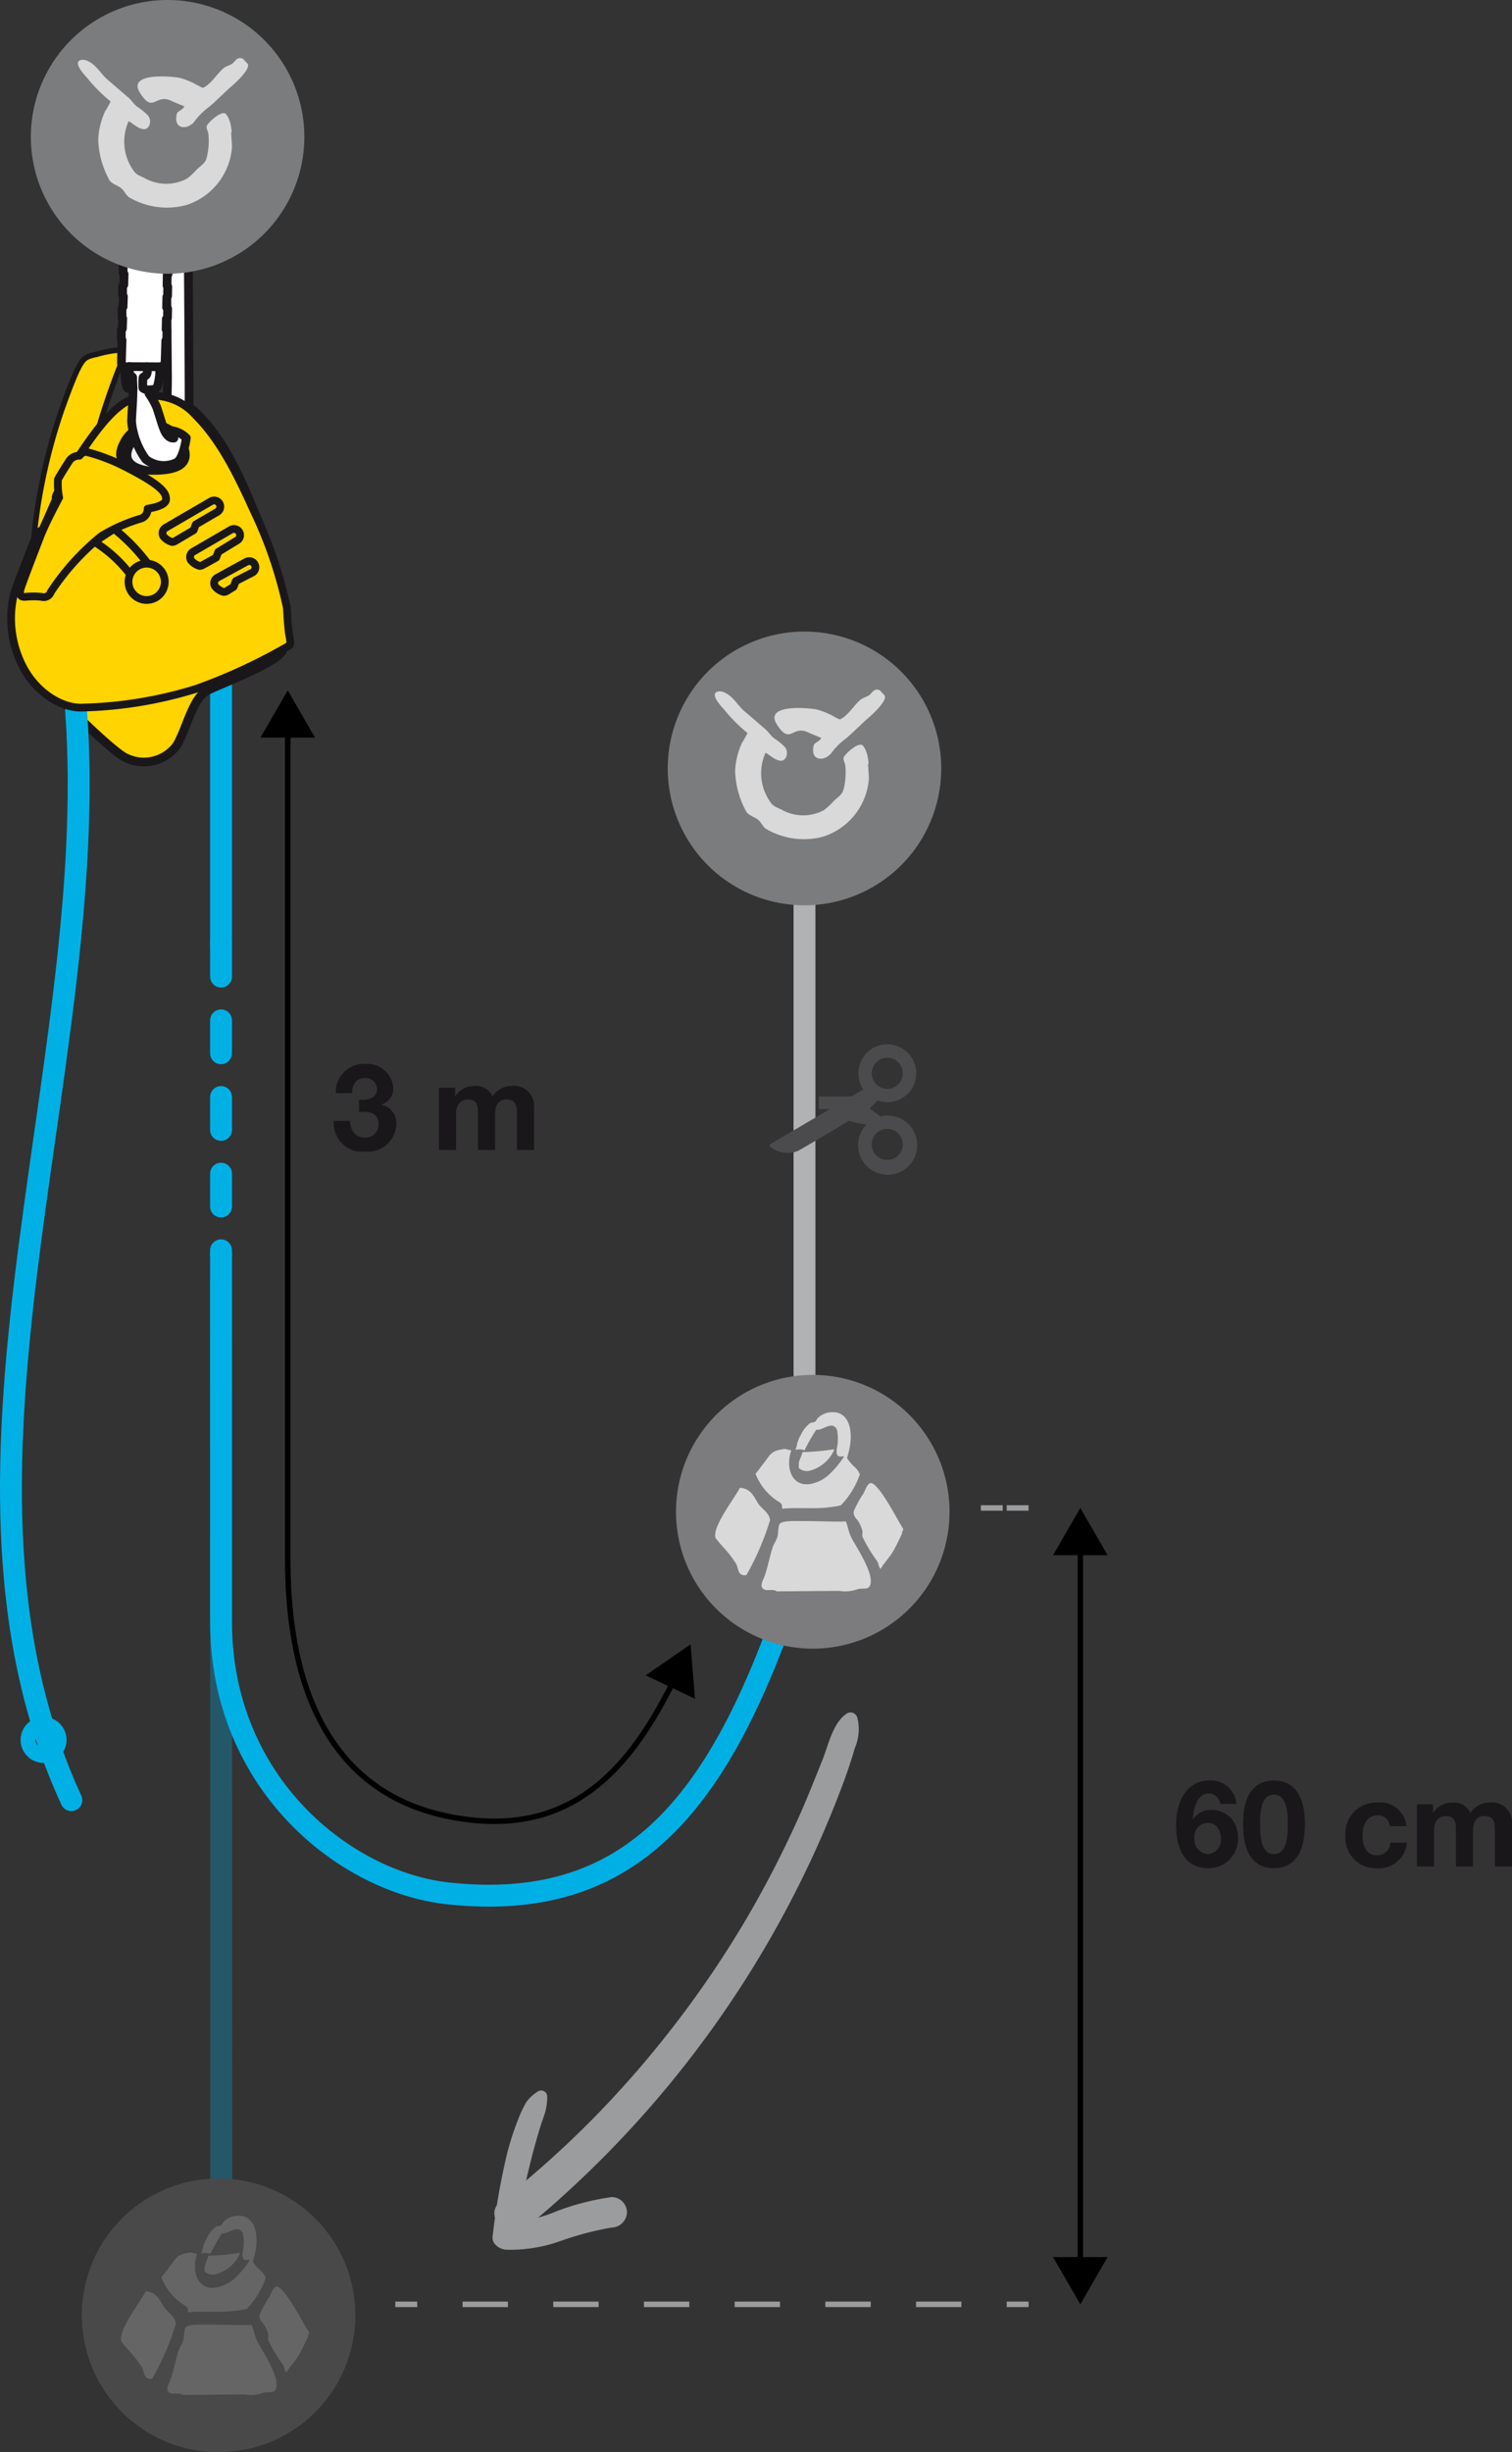 <svg xmlns="http://www.w3.org/2000/svg" viewBox="0 0 138.203 223.963"><rect x="0" y="0" width="138.203" height="223.963" fill="#333333" stroke="none"/><title>MAESTRO-Pe09-contreassurage-6</title><g id="Calque_2" data-name="Calque 2"><g id="Calque_1-2" data-name="Calque 1"><line x1="73.534" y1="79.522" x2="73.534" y2="129.964" fill="none" stroke="#b0b2b3" stroke-linecap="round" stroke-linejoin="round" stroke-width="2"/><g opacity="0.3"><line x1="20.204" y1="117.076" x2="20.223" y2="210.399" fill="none" stroke="#00b0e5" stroke-linecap="round" stroke-linejoin="round" stroke-width="2"/><path d="M19.978,223.963A12.501,12.501,0,1,0,7.48,211.46,12.503,12.503,0,0,0,19.978,223.963Z" fill="#7c7c7e"/><path d="M19.691,207.715a3.405,3.405,0,0,0,2.206-1.809s.103-.172-.086-.138a20.956,20.956,0,0,1-2.77.246c-.08.381-.255.608-.327.957a2.134,2.134,0,0,0,0,.497A1.068,1.068,0,0,0,19.691,207.715Z" fill="#d9d9d9"/><path d="M16.618,210.382c.156.13.468.234.536.46a1.398,1.398,0,0,1,.025.34c1.361-.133,2.97.047,4.298-.135a7.173,7.173,0,0,0,1.072-.175,7.655,7.655,0,0,0,1.737-2.825,1.815,1.815,0,0,0-.512-.709,3.554,3.554,0,0,1-.662-.791c.054-.171.093-.336.15-.547.475-1.774.113-3.782-1.634-3.625a1.859,1.859,0,0,0-1.179.522c-.086.081-.155.271-.253.337-.13.084-.297.057-.434.121a2.799,2.799,0,0,0-.867,1.078,2.714,2.714,0,0,0-.383,1.043,2.329,2.329,0,0,1-.129.34,1.327,1.327,0,0,1,.845.03,17.681,17.681,0,0,1,1.07-1.875c.594.106,1.46-.898,1.894,0a4.047,4.047,0,0,1-.028,1.787c-.065.888.392.607.678.641A7.664,7.664,0,0,1,21.676,207.86a3.43,3.43,0,0,1-1.991,1.075c-1.663.207-2.201-1.54-1.663-3.103-.262.032-.402-.143-.715-.093-1.17.172-1.179.475-1.79,1.26-.258.332-.491.672-.768.984A5.168,5.168,0,0,0,16.618,210.382Z" fill="#d9d9d9"/><path d="M27.968,212.562c-.362-.618-2.076-3.861-2.708-3.718-.321.071-.501.701-.668.982a9.572,9.572,0,0,0-.867,1.602c-.062.517.344.706.483,1.014a3.586,3.586,0,0,1,.308.738c.038.224-.044.381,0,.551a14.142,14.142,0,0,0,1.355,2.249c.137.254.125.507.305.704.352-.588.829-1.058,1.179-1.659.268-.468.511-.997.741-1.476.055-.123.066-.349.155-.433C28.304,213.062,27.992,212.604,27.968,212.562Z" fill="#d9d9d9"/><path d="M14.959,210.658c-.389-.647-.694-1.344-1.644-1.383-.437.903-2.557,3.566-2.222,4.579a12.889,12.889,0,0,0,.838.984,10.957,10.957,0,0,1,1.034,1.356c.192.335.161.864.519,1.014a.65.65,0,0,0,.434.03,24.46,24.46,0,0,0,2.159-5.013C16.016,211.541,15.255,211.155,14.959,210.658Z" fill="#d9d9d9"/><path d="M23.013,212.346c-1.217.044-2.863-.049-4.121-.034-.45.002-1.618-.057-1.912.234-.169.165-.149.896-.22,1.164-.106.391-.349.682-.469,1.065-.299.972-.452,1.907-.8,2.793a1.532,1.532,0,0,0-.196.635.436.436,0,0,0,.386.396c.381.061.701-.084.997.133l5.719-.044a3.229,3.229,0,0,0,1.677-.155c.491-.143.95.118,1.149-.367.431-1.063-1.43-3.718-1.767-4.456C23.264,213.301,23.181,212.777,23.013,212.346Z" fill="#d9d9d9"/></g><path d="M20.204,114.594v33.514c0,14.823,11.386,23.819,20.775,24.821,16.362,1.746,24.409-7.682,30.894-26.211" fill="none" stroke="#00b0e5" stroke-linecap="round" stroke-linejoin="round" stroke-width="2"/><path d="M20.204,59.072V86.193" fill="none" stroke="#00b0e5" stroke-linecap="round" stroke-linejoin="round" stroke-width="2"/><path d="M74.287,150.573A12.501,12.501,0,1,0,61.789,138.07,12.503,12.503,0,0,0,74.287,150.573Z" fill="#7c7c7e"/><path d="M74,134.325a3.405,3.405,0,0,0,2.206-1.809s.103-.172-.086-.138a20.957,20.957,0,0,1-2.77.246c-.08.381-.255.608-.327.957a2.134,2.134,0,0,0,0,.497A1.068,1.068,0,0,0,74,134.325Z" fill="#d9d9d9"/><path d="M70.927,136.992c.156.13.468.234.536.46a1.398,1.398,0,0,1,.025.34c1.361-.133,2.97.047,4.298-.135a7.175,7.175,0,0,0,1.072-.175,7.656,7.656,0,0,0,1.737-2.825,1.815,1.815,0,0,0-.512-.709,3.555,3.555,0,0,1-.662-.791c.054-.171.093-.336.15-.547.475-1.774.113-3.782-1.634-3.625a1.859,1.859,0,0,0-1.179.522c-.086.081-.155.271-.253.337-.13.084-.297.057-.434.121a2.799,2.799,0,0,0-.867,1.078,2.713,2.713,0,0,0-.383,1.043,2.329,2.329,0,0,1-.129.34,1.328,1.328,0,0,1,.845.03,17.682,17.682,0,0,1,1.07-1.875c.594.106,1.46-.898,1.894,0a4.047,4.047,0,0,1-.028,1.787c-.065.888.392.607.678.641A7.664,7.664,0,0,1,75.985,134.47a3.43,3.43,0,0,1-1.991,1.075c-1.663.207-2.201-1.54-1.663-3.103-.262.032-.402-.143-.715-.093-1.17.172-1.179.475-1.79,1.26-.258.332-.491.672-.768.984A5.168,5.168,0,0,0,70.927,136.992Z" fill="#d9d9d9"/><path d="M82.277,139.172c-.362-.618-2.076-3.861-2.708-3.718-.321.071-.501.701-.668.982a9.573,9.573,0,0,0-.867,1.602c-.062.517.344.706.483,1.014a3.587,3.587,0,0,1,.308.738c.038.224-.044.381,0,.551a14.142,14.142,0,0,0,1.355,2.249c.137.253.125.507.305.704.352-.588.829-1.058,1.179-1.659.268-.468.511-.997.741-1.476.055-.123.066-.349.155-.433C82.613,139.672,82.301,139.214,82.277,139.172Z" fill="#d9d9d9"/><path d="M69.268,137.268c-.389-.647-.694-1.344-1.644-1.383-.437.903-2.557,3.566-2.222,4.579a12.894,12.894,0,0,0,.838.984,10.956,10.956,0,0,1,1.034,1.356c.192.335.161.864.519,1.014a.65.65,0,0,0,.434.03,24.458,24.458,0,0,0,2.159-5.013C70.325,138.151,69.564,137.765,69.268,137.268Z" fill="#d9d9d9"/><path d="M77.322,138.956c-1.217.044-2.863-.049-4.121-.034-.45.002-1.618-.057-1.912.234-.169.165-.149.896-.22,1.164-.106.391-.349.682-.469,1.065-.299.972-.452,1.907-.8,2.793a1.532,1.532,0,0,0-.196.635.436.436,0,0,0,.386.396c.381.061.701-.084.997.133l5.719-.044a3.229,3.229,0,0,0,1.677-.155c.491-.143.95.118,1.149-.367.431-1.063-1.43-3.718-1.767-4.456C77.573,139.911,77.49,139.387,77.322,138.956Z" fill="#d9d9d9"/><path d="M3.216,55.262A30.984,30.984,0,0,1,3.278,47.5a51.312,51.312,0,0,1,2.358-10.068c1.434-3.992,1.825-4.63,2.442-4.861a3.806,3.806,0,0,1,.725-.203c.836-.246,2.208-.515,2.409-.292.218.213.147.381-.006.758a67.069,67.069,0,0,0-2.315,6.705,47.542,47.542,0,0,0-1.104,6.166,1.24,1.24,0,0,0,1.465,1.231c1.132-.057,1.711-.139,2.718-.127a.316.316,0,0,1,.111.013A8.426,8.426,0,1,1,3.494,56.766c-.014-.033-.01-.074-.024-.106A12.166,12.166,0,0,1,3.216,55.262Z" fill="#ffd400" stroke="#1a171b" stroke-linecap="round" stroke-linejoin="round" stroke-width="0.5"/><path d="M26.102,58.271c-.12-.721-.124-2.364-.138-2.566A38.132,38.132,0,0,0,23.65,47.719c-1.11-2.595-2.608-6.685-5.163-9.425a5.16,5.16,0,0,0-3.883-1.9c-1.922-.029-3.275.429-6.456,4.821-.372.521-2.213,3.418-2.336,3.671a.693.693,0,0,0-.092.446l-1.285,2.642s-.383.07-.669.704c-.28.631-1.803,4.099-2.069,4.9C1.425,54.382.97,57.809,2.325,60.098c.366.625,1.144,1.636,1.144,1.636,1.657,1.864,6.662,6.779,7.925,7.423a3.725,3.725,0,0,0,4.763-1.084c.926-1.556,1.433-4.336,2.834-5.026,1.408-.693,6.844-2.692,6.886-3.81 0-.015.001-.031 0-.046.125-.077.207-.116.207-.116S26.225,58.999,26.102,58.271Z" fill="#ffd400" stroke="#1a171b" stroke-linecap="round" stroke-linejoin="round" stroke-width="0.8"/><path d="M6.645,61.606C10.482,94.739-7.693,133.652,6.521,164.409" fill="none" stroke="#00b0e5" stroke-linecap="round" stroke-linejoin="round" stroke-width="2"/><path d="M11.924,40.533a2.966,2.966,0,0,1,2.762-1.608,3.182,3.182,0,0,1,2.66,2.117c.291.947.251,2.148-2.778,2.049C11.538,42.991,11.203,41.795,11.924,40.533Z" fill="#eff0f0" stroke="#1a171b" stroke-linecap="round" stroke-linejoin="round" stroke-width="0.8"/><path d="M15.149,38.731a.292.292,0,0,1,.082-.019,3.065,3.065,0,0,1,1.898.603c.105-.871.146-1.723.153-2.222.016-1.232-.053-11.282-.064-12.427-.011-1.145-.375-5.129-.375-5.129s-1.146,1.027-1.653.846c.007.717.108,12.921.118,13.952C15.316,35.144,15.26,37.582,15.149,38.731Z" fill="#fff" stroke="#1a171b" stroke-linecap="round" stroke-linejoin="round" stroke-width="0.8"/><line x1="89.653" y1="137.723" x2="91.653" y2="137.723" fill="none" stroke="#9b9c9e" stroke-width="0.5"/><line x1="92.017" y1="137.723" x2="94.017" y2="137.723" fill="none" stroke="#9b9c9e" stroke-width="0.5"/><line x1="36.136" y1="210.458" x2="38.136" y2="210.458" fill="none" stroke="#9b9c9e" stroke-width="0.5"/><line x1="42.281" y1="210.458" x2="89.944" y2="210.458" fill="none" stroke="#9b9c9e" stroke-width="0.5" stroke-dasharray="4.145 4.145"/><line x1="92.017" y1="210.458" x2="94.017" y2="210.458" fill="none" stroke="#9b9c9e" stroke-width="0.5"/><path d="M111.539,164.751a1.102,1.102,0,0,0-1.034-.957c-1.122,0-1.441,1.496-1.475,2.343l.022.022a1.936,1.936,0,0,1,1.738-.858,2.463,2.463,0,0,1,1.771.792,2.63,2.63,0,0,1,.594,1.717,2.675,2.675,0,0,1-2.695,2.816c-2.332,0-2.959-2.035-2.959-3.982,0-1.893.836-4.027,3.025-4.027a2.348,2.348,0,0,1,2.497,2.135Zm-2.365,3.157a1.323,1.323,0,0,0,1.243,1.431,1.286,1.286,0,0,0,1.177-1.408c0-.727-.374-1.452-1.177-1.452A1.272,1.272,0,0,0,109.174,167.908Z" fill="#1a171b"/><path d="M116.434,162.616c1.54,0,2.838.969,2.838,3.972,0,3.069-1.298,4.038-2.838,4.038-1.529,0-2.816-.969-2.816-4.038C113.618,163.585,114.905,162.616,116.434,162.616Zm0,6.723c1.275,0,1.275-1.882,1.275-2.751,0-.803,0-2.685-1.275-2.685-1.266,0-1.255,1.882-1.255,2.685C115.18,167.457,115.18,169.339,116.434,169.339Z" fill="#1a171b"/><path d="M127.027,166.786a1.046,1.046,0,0,0-1.155-.979c-1.001,0-1.331,1.013-1.331,1.849,0,.825.319,1.793,1.298,1.793a1.188,1.188,0,0,0,1.243-1.155h1.508a2.543,2.543,0,0,1-2.74,2.333,2.761,2.761,0,0,1-2.871-2.916,2.814,2.814,0,0,1,2.904-3.08,2.41,2.41,0,0,1,2.674,2.156Z" fill="#1a171b"/><path d="M129.512,164.784h1.475v.77h.022a2.038,2.038,0,0,1,1.738-.924,1.667,1.667,0,0,1,1.661.946,2.081,2.081,0,0,1,1.716-.946,1.839,1.839,0,0,1,2.079,2.035v3.807h-1.562v-3.224c0-.759-.066-1.386-.958-1.386-.88,0-1.045.736-1.045,1.441v3.168H133.076v-3.19c0-.66.045-1.419-.945-1.419-.309,0-1.057.197-1.057,1.309v3.301h-1.562Z" fill="#1a171b"/><path d="M32.82,100.439c.671.056,1.639-.077,1.639-.957A1.016,1.016,0,0,0,33.37,98.459c-.792,0-1.199.584-1.188,1.376H30.696a2.554,2.554,0,0,1,2.663-2.663,2.377,2.377,0,0,1,2.585,2.135,1.531,1.531,0,0,1-1.078,1.573v.021a1.714,1.714,0,0,1,1.364,1.75,2.62,2.62,0,0,1-2.86,2.53,2.611,2.611,0,0,1-2.86-2.806h1.485c.032.836.451,1.519,1.353,1.519a1.185,1.185,0,0,0,1.255-1.211c0-1.166-1.023-1.144-1.782-1.144Z" fill="#1a171b"/><path d="M40.123,99.34h1.475v.77h.022a2.038,2.038,0,0,1,1.738-.924,1.667,1.667,0,0,1,1.661.946,2.081,2.081,0,0,1,1.716-.946,1.839,1.839,0,0,1,2.079,2.035v3.807H47.253v-3.224c0-.759-.066-1.386-.958-1.386-.88,0-1.045.736-1.045,1.441v3.168h-1.562v-3.19c0-.66.045-1.419-.945-1.419-.309,0-1.057.197-1.057,1.309v3.301h-1.562Z" fill="#1a171b"/><line x1="98.744" y1="206.87" x2="98.744" y2="141.31" fill="none" stroke="#000" stroke-width="0.5"/><polygon points="101.238 206.141 98.745 210.458 96.251 206.141 101.238 206.141"/><polygon points="101.238 142.04 98.745 137.723 96.251 142.04 101.238 142.04"/><path d="M73.537,82.682a12.5,12.5,0,1,0-12.503-12.497A12.501,12.501,0,0,0,73.537,82.682Z" fill="#7b7c7e"/><path d="M80.588,63.236a.485.485,0,0,0-.514-.244c-.263.046-.4.304-.565.453-.247.209-.63.266-.87.476-.603.506-1.083,1.381-1.798,1.751v.019c-.16.038-.409-.152-.542-.205a6.765,6.765,0,0,0-1.68-.697c-1.338-.217-4.698-.361-3.621,1.355,1.244,1.983,1.408.034,2.873.75.375.175.833.339,1.199.506-.156.323-.639.449-.687.658-.382,1.541,1.083,1.495,1.649.658a6.325,6.325,0,0,1,1.313-1.286c.742-.628,1.419-1.347,2.163-1.983.283-.247,1.486-1.355,1.378-1.857C80.857,63.468,80.663,63.323,80.588,63.236Z" fill="#d9d9d9"/><path d="M79.355,69.793c.008.027.032-.087.032-.114A5.897,5.897,0,0,0,79.268,68.925c-.063-.225-.283-.837-.508-.898-.487-.125-1.501.845-1.623,1.111-.11.24.095.54.124.746a6.234,6.234,0,0,1-.152,2.192c-.114.502-.542.738-.868,1.046a6.673,6.673,0,0,1-.932.871,4.023,4.023,0,0,1-3.745.023c-.354-.209-.801-.308-1.045-.624a4.531,4.531,0,0,1-.544-4.643c.388.175,1.534,1.355,1.918.297a.876.876,0,0,0-.147-.811,5.527,5.527,0,0,0-.991-.807c-.303-.232-.518-.59-.809-.841-.636-.54-1.246-1.077-1.886-1.617-.611-.514-.999-1.305-1.741-1.674a1.102,1.102,0,0,0-.573-.156c-1.073.107.274,1.465.455,1.682a14.405,14.405,0,0,0,2.126,2.127,8.422,8.422,0,0,1-.508.898,7.087,7.087,0,0,0-.626,2.516,8.163,8.163,0,0,0,1.043,3.805c.278.358.78.445,1.111.753.244.221.388.586.66.776a6.844,6.844,0,0,0,5.215.719,6.029,6.029,0,0,0,4.192-5.217C79.447,70.961,79.316,69.831,79.355,69.793Z" fill="#d9d9d9"/><path d="M26.301,66.635v75.825c0,11.566,3.788,22.358,16.81,23.768,9.769,1.058,14.799-5.328,18.495-12.793" fill="none" stroke="#000" stroke-width="0.5"/><polygon points="23.808 67.366 26.301 63.049 28.794 67.366 23.808 67.366"/><polygon points="63.522 155.149 63.122 150.18 59.017 153.011 63.522 155.149"/><line x1="20.204" y1="86.193" x2="20.204" y2="114.594" fill="none" stroke-dasharray="3 4" stroke-linecap="round" stroke-linejoin="round" stroke-width="2" stroke="#00b0e5"/><path d="M77.427,156.485c-1.298.816-1.706,2.898-2.248,4.243-.69,1.713-1.363,3.431-2.118,5.117a95.843,95.843,0,0,1-5.018,9.705,94.989,94.989,0,0,1-13.124,17.215,90.938,90.938,0,0,1-9.159,8.284c-1.682,1.333.709,3.75,2.375,2.375a96.448,96.448,0,0,0,26.719-35.133q1.219-2.745,2.267-5.564c.373-1.009.716-2.037,1.013-3.072a4.292,4.292,0,0,0,.222-2.794.643.643,0,0,0-.93-.378Z" fill="#9b9c9e"/><path d="M49.195,191a3.631,3.631,0,0,0-1.093.999,9.998,9.998,0,0,0-.767,1.637,24.482,24.482,0,0,0-1.107,3.569,62.707,62.707,0,0,0-1.201,7.06c-.086.69.624,1.143,1.202,1.202a13.631,13.631,0,0,0,5.013-.796,28.693,28.693,0,0,1,4.672-1.227,1.428,1.428,0,0,0,1.391-1.391,1.4,1.4,0,0,0-1.391-1.391,22.932,22.932,0,0,0-5.012,1.284,14.994,14.994,0,0,1-4.672,1.115l1.202,1.202a31.547,31.547,0,0,1,.979-6.458c.263-1.129.582-2.245.911-3.356.156-.525.349-1.035.519-1.554a5.902,5.902,0,0,0,.178-1.424A.55.55,0,0,0,49.195,191Z" fill="#9b9c9e"/><path d="M74.846,100.137V101.3l1.023-.01-5.287,3.1s-.196.101-.224.191a.13.13,0,0,0,.065.157,2.45,2.45,0,0,0,2.536.362c.693-.38,2.778-1.619,4.656-2.743a8.29,8.29,0,0,0,1.576.353,2.705,2.705,0,1,0,1.287-.745l-.997-.736a3.41,3.41,0,0,0,.703-.736,2.683,2.683,0,0,0,.915.173,2.644,2.644,0,1,0-2.185-1.164l-1.081.634Zm7.675,4.388a1.42,1.42,0,1,1-1.422-1.426A1.419,1.419,0,0,1,82.522,104.525Zm-1.422-7.919A1.42,1.42,0,1,1,79.682,98.025,1.42,1.42,0,0,1,81.099,96.607Z" fill="#4b4b4d"/><path d="M13.91,43.005c-3.106,0-3.487-1.214-2.794-2.532a3.034,3.034,0,0,1,2.777-1.737,3.234,3.234,0,0,1,2.793,2.084C17.019,41.774,17.017,43.005,13.91,43.005Z" fill="none" stroke="#1a171b" stroke-linecap="round" stroke-linejoin="round" stroke-width="0.354"/><path d="M26.458,58.12c-.153-.738-.217-2.417-.238-2.631a39.642,39.642,0,0,0-2.669-8.091c-1.231-2.615-2.928-6.746-5.642-9.45a5.265,5.265,0,0,0-4.047-1.806c-1.969.045-3.341.559-6.434,5.176-.367.548-2.137,3.586-2.26,3.851a.728.728,0,0,0-.07.462L3.88,48.385s-.39.088-.655.746c-.265.656-1.696,4.261-1.943,5.096a9.578,9.578,0,0,0,.704,6.456c1.223,2.536,3.622,3.998,5.488,3.943a38.054,38.054,0,0,0,10.499-1.726,51.033,51.033,0,0,0,8.493-3.955S26.611,58.861,26.458,58.12ZM11.267,40.476a3.036,3.036,0,0,1,2.775-1.742,3.233,3.233,0,0,1,2.798,2.078c.334.955.334,2.186-2.772,2.193C10.96,43.01,10.575,41.796,11.267,40.476Zm2.195,13.57c-.672.018-1.154-1.023-1.376-1.34a12.311,12.311,0,0,0-3.464-3.223l1.8-1.183A17.169,17.169,0,0,1,13.582,51.582c.219.301.474.622.649.925a.95.95,0,0,1,.193.572A.975.975,0,0,1,13.462,54.046Zm2.262-4.548a1.547,1.547,0,0,1-.793-.523.562.562,0,0,1,.202-.769L19.306,45.776a.563.563,0,0,1,.567.972L17.899,47.898l-.201.526-1.692.999A.563.563,0,0,1,15.724,49.498Zm2.517,2.186a1.547,1.547,0,0,1-.793-.523.562.562,0,0,1,.202-.769l3.468-2.013a.563.563,0,0,1,.567.972l-1.732,1.052-.201.526-1.229.679A.563.563,0,0,1,18.241,51.685Zm4.844.6-1.532.786-.201.526-.629.39a.562.562,0,0,1-.283.077,1.547,1.547,0,0,1-.793-.523.562.562,0,0,1,.202-.769l2.668-1.458a.563.563,0,0,1,.567.972Z" fill="#ffd400" stroke="#1a171b" stroke-linecap="round" stroke-linejoin="round" stroke-width="0.708"/><path d="M11.491,42.652A17.233,17.233,0,0,0,7.938,41.285c-.388-.077-.673.338-.673.338a1.101,1.101,0,0,0-.88.39c-.284.416-.956,1.506-1.085,1.764a6.314,6.314,0,0,0,.106,1.661S4.14,47.796,3.676,49.016c-.465,1.219-1.703,4.383-1.806,4.824-.103.44-.025.699.441.672a7.019,7.019,0,0,1,1.478-.002.683.683,0,0,0,.855-.442,22.217,22.217,0,0,1,4.63-5.113,15.194,15.194,0,0,1,3.677-1.615.91.91,0,0,0,.543-.881s1.658-.212,1.683-.833C15.201,45.011,14.785,44.331,11.491,42.652Z" fill="#ffd400" stroke="#1a171b" stroke-linecap="round" stroke-linejoin="round" stroke-width="0.708"/><path d="M14.861,52.353a1.657,1.657,0,1,1-2.246-.67A1.655,1.655,0,0,1,14.861,52.353Z" fill="#ffd400" stroke="#1a171b" stroke-linecap="round" stroke-linejoin="round" stroke-width="0.708"/><path d="M15.236,39.303a.268.268,0,0,1-.162-.048.336.336,0,0,1-.027.076c-.221-.453-.492-1.481-.726-2.139a7.025,7.025,0,0,0-.693-1.231,2.67,2.67,0,0,1-.049-.847s.245-1.863.271-1.838c.029.026-2.144-.005-2.144-.005l.108,1.407.341.613c.013,1.3-.132,2.695-.127,3.23a6.963,6.963,0,0,0,1.295,3.423,2.657,2.657,0,0,0,2.836.287c.431-.256.704-1.192.874-2.227A2.413,2.413,0,0,0,15.236,39.303Z" fill="#fff" stroke="#1a171b" stroke-linecap="round" stroke-linejoin="round" stroke-width="0.8"/><path d="M15.046,39.33c.042.101.332.741.847.682" fill="none" stroke="#1a171b" stroke-linecap="round" stroke-linejoin="round" stroke-width="0.8"/><path d="M11.1,33.088c-.001-.103.022-.908.056-2.016-.047 0-.068-.064-.068-.154-.001-.096-.001-.579.007-.715.006-.111.011-.17.094-.193.008-.3.018-.612.028-.929-.042-.003-.061-.066-.062-.154-.001-.096-.002-.578.005-.715.006-.108.012-.169.09-.192.01-.316.02-.633.03-.943-.051.007-.074-.06-.075-.155-.001-.096-.002-.578.006-.715.007-.116.012-.175.103-.194.01-.345.021-.671.03-.971l-.01.002c-.052.01-.076-.059-.077-.155-.001-.097-.002-.578.005-.716.005-.118.011-.177.108-.196l.007-.001c.012-.383.011-1.477.014-1.548a.391.391,0,0,1,.469-.412L12.525,21.994s.078-1.075.149-2.04a4.15,4.15,0,0,1,.844-2.115c.672-.684,1.35-.634,2.349-.399.822.194.975,2.097.975,2.097a1.509,1.509,0,0,1-1.362.326c-.234.345-.978,2.242-.978,2.242.525.084.485.417.485.417.218.065.265.662.295,1.515.08.025.107.092.104.194-.008.174-.012.508-.015.703-0.0.063.001.14-.087.161-.004.289-.009.626-.015.992a.188.188,0,0,1,.065.178c-.008.174-.012.507-.015.702-.001.06.001.132-.071.157-.006.31-.014.63-.02.953.072.027.101.093.096.192-.007.173-.011.508-.016.703-.001.067.001.151-.106.163-.006.32-.015.636-.022.94a.181.181,0,0,1,.078.185c-.008.173-.013.507-.017.701-.001.066.002.144-.091.163-.025.955-.048,1.664-.058,1.825a.637.637,0,0,1-.482.634s-.012.142-.009.429a5.591,5.591,0,0,1-.188,1.191c-.097.359-.341.375-.684.393a.848.848,0,0,1-.66-.152,5.029,5.029,0,0,1,.005-.929c-.015-.101.141-.088.298-.275.156-.188.093-.746.093-.746l-1.646-.01.004.442c.004.415.319.456.306.556-.012.1.038,1.031.038,1.031a.944.944,0,0,1-.487-.054c-.173-.098-.253-1.028-.256-1.299-.003-.273-.008-.655-.008-.655C11.291,33.49,11.104,33.446,11.1,33.088Z" fill="#fff" stroke="#1a171b" stroke-linecap="round" stroke-linejoin="round" stroke-width="0.8"/><path d="M15.481,19.863c.094-.185.338-.488.577-.307" fill="none" stroke="#1a171b" stroke-linecap="round" stroke-linejoin="round" stroke-width="0.8"/><path d="M11.968,22.06s.096.572.459.704c.414.151,1.57-.037,1.827.299a.833.833,0,0,1,.109.361l.815.067" fill="none" stroke="#1a171b" stroke-linecap="round" stroke-linejoin="round" stroke-width="0.8"/><path d="M14.644,33.492s-.555.015-1.177.001" fill="none" stroke="#1a171b" stroke-linecap="round" stroke-linejoin="round" stroke-width="0.8"/><path d="M11.821,33.483c-.108.001-.336.026-.401.021" fill="none" stroke="#1a171b" stroke-linecap="round" stroke-linejoin="round" stroke-width="0.8"/><path d="M15.488,19.903c-.199.007-.365.308-.293.861" fill="none" stroke="#1a171b" stroke-linecap="round" stroke-linejoin="round" stroke-width="0.8"/><path d="M15.322,25a12.5,12.5,0,1,0-12.503-12.497A12.501,12.501,0,0,0,15.322,25Z" fill="#7b7c7e"/><path d="M22.373,5.554a.485.485,0,0,0-.514-.244c-.263.046-.4.304-.565.453-.247.209-.63.266-.87.476-.603.506-1.083,1.381-1.798,1.751v.019c-.16.038-.409-.152-.542-.205a6.765,6.765,0,0,0-1.68-.697c-1.338-.217-4.698-.361-3.621,1.355,1.244,1.983,1.408.034,2.873.75.375.175.833.339,1.199.506-.156.323-.639.449-.687.658-.382,1.541,1.083,1.495,1.65.658a6.325,6.325,0,0,1,1.313-1.286c.742-.628,1.419-1.347,2.163-1.983.283-.247,1.486-1.355,1.378-1.857C22.641,5.786,22.447,5.642,22.373,5.554Z" fill="#d9d9d9"/><path d="M21.14,12.111c.008.027.032-.087.032-.114a5.897,5.897,0,0,0-.12-.753c-.063-.225-.283-.837-.508-.898-.487-.125-1.501.845-1.623,1.111-.11.24.095.54.124.746a6.234,6.234,0,0,1-.152,2.192c-.114.502-.542.738-.868,1.046a6.673,6.673,0,0,1-.932.871,4.023,4.023,0,0,1-3.745.023c-.354-.209-.801-.308-1.045-.624a4.531,4.531,0,0,1-.544-4.643c.388.175,1.534,1.355,1.918.297a.876.876,0,0,0-.147-.811,5.527,5.527,0,0,0-.991-.807c-.303-.232-.518-.59-.809-.841C11.096,8.366,10.485,7.83,9.845,7.289c-.611-.514-.999-1.305-1.741-1.674a1.102,1.102,0,0,0-.573-.156c-1.073.107.274,1.465.455,1.682A14.405,14.405,0,0,0,10.112,9.268a8.421,8.421,0,0,1-.508.898,7.087,7.087,0,0,0-.626,2.516,8.163,8.163,0,0,0,1.043,3.805c.278.358.78.445,1.111.753.244.221.388.586.66.776a6.844,6.844,0,0,0,5.215.719,6.029,6.029,0,0,0,4.192-5.217C21.232,13.279,21.1,12.149,21.14,12.111Z" fill="#d9d9d9"/><circle cx="3.982" cy="158.909" r="1.422" fill="none" stroke="#00b0e5" stroke-linecap="round" stroke-linejoin="round" stroke-width="1.356"/></g></g></svg>